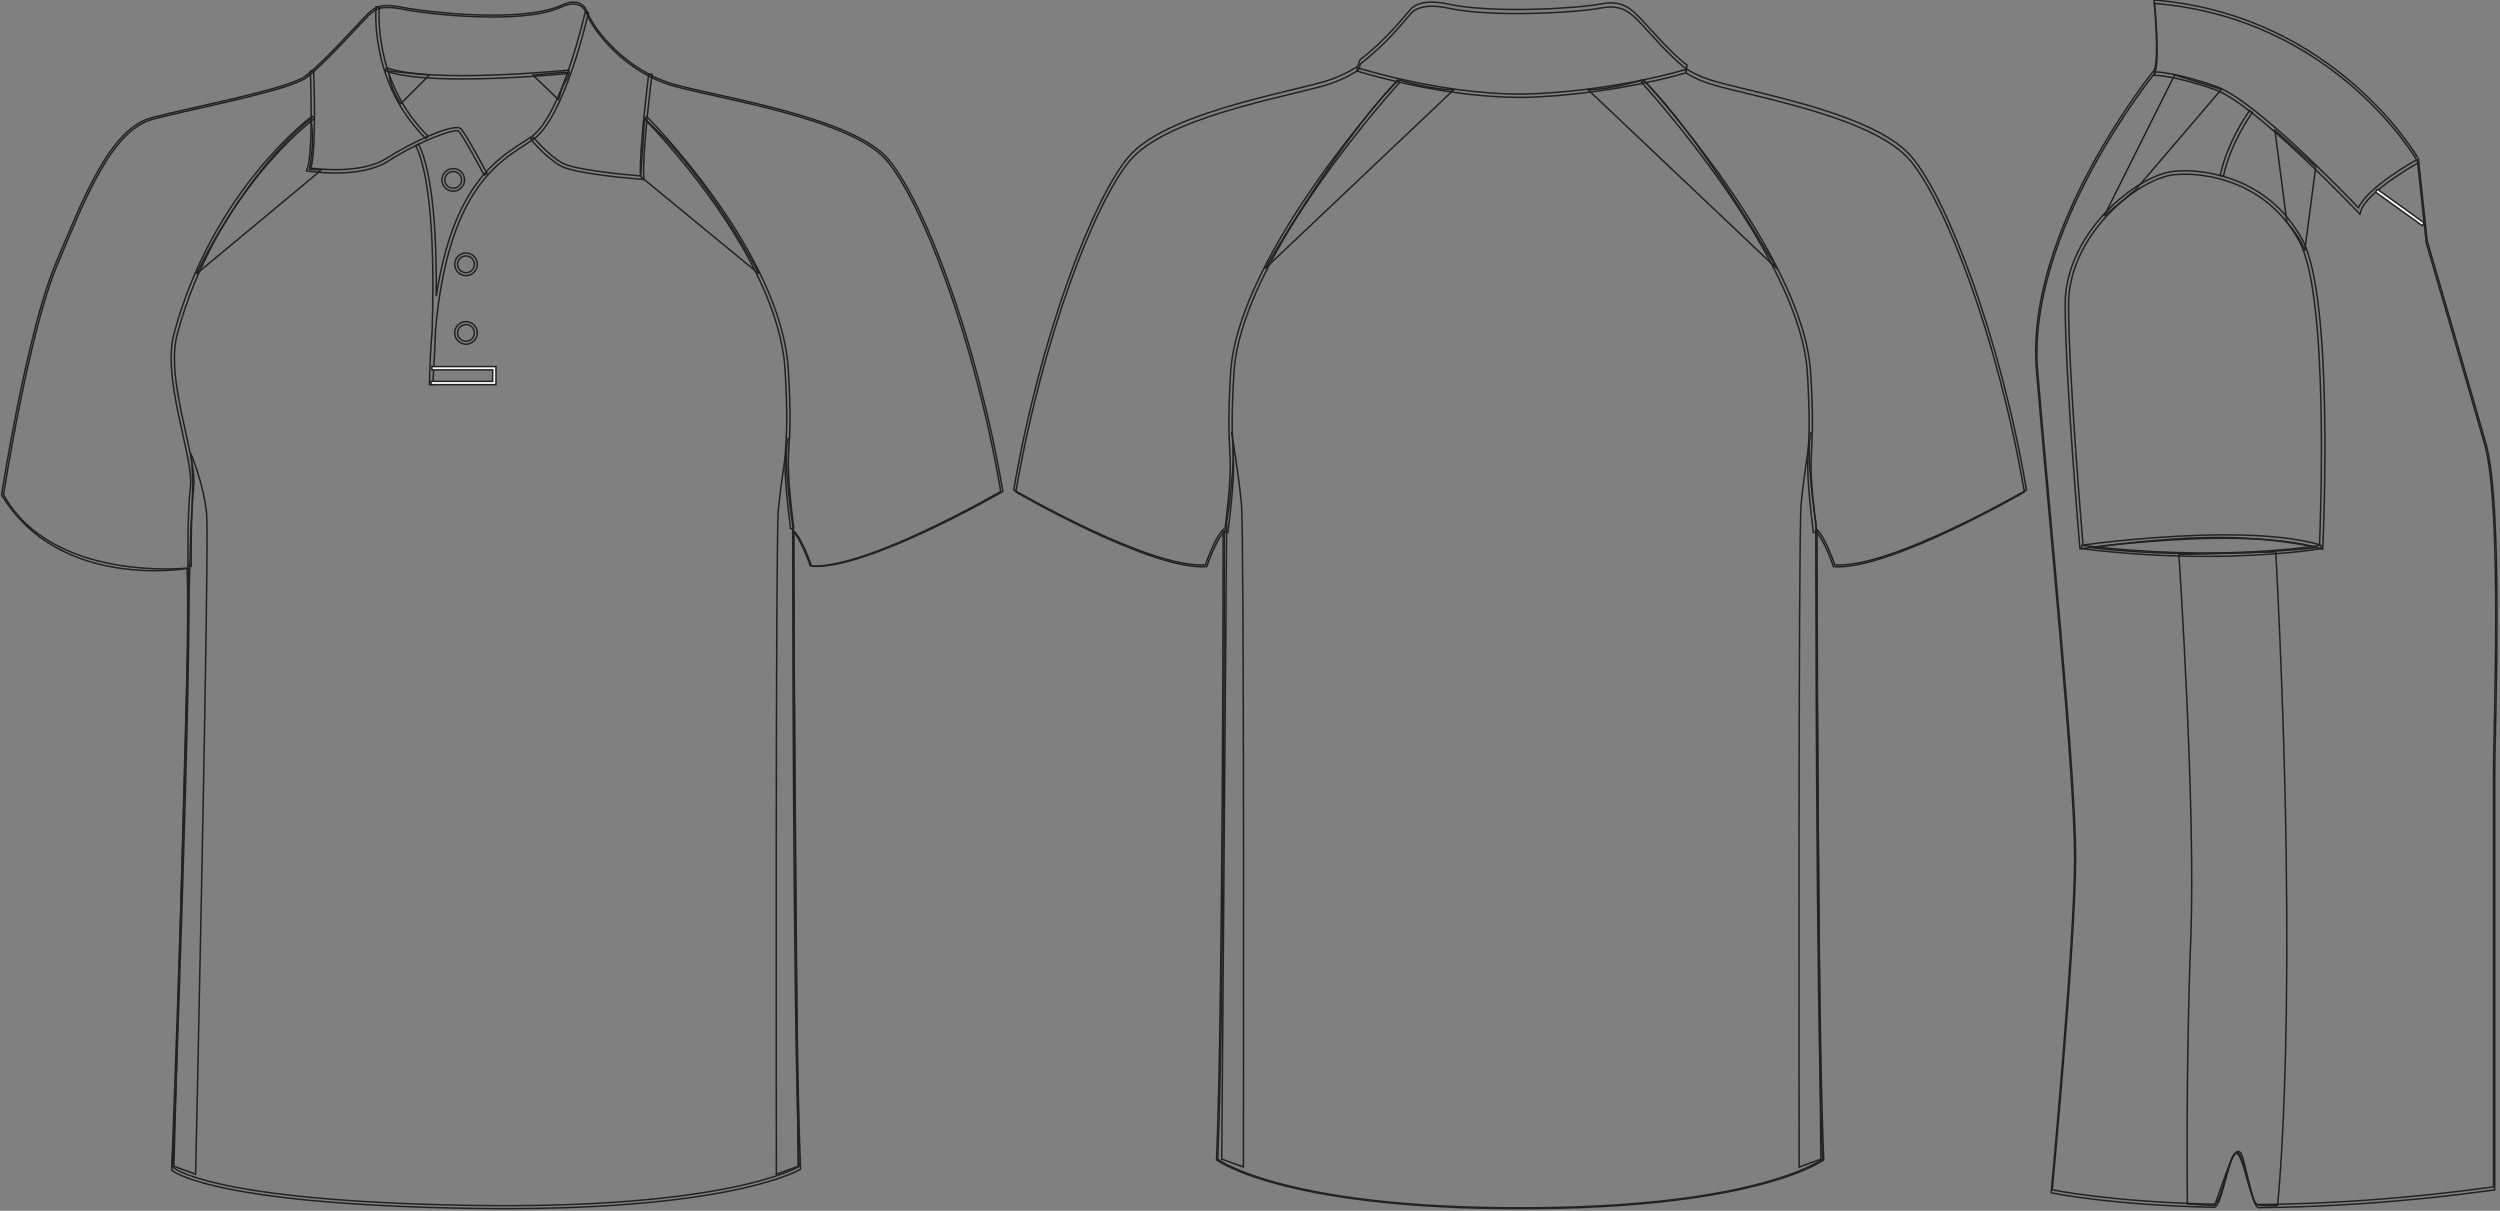 <?xml version="1.0" standalone="no"?> <!DOCTYPE svg PUBLIC "-//W3C//DTD SVG 1.1//EN"  "http://www.w3.org/Graphics/SVG/1.1/DTD/svg11.dtd"> <!-- Created with svg_stack (http://github.com/astraw/svg_stack) --> <svg xmlns:sodipodi="http://sodipodi.sourceforge.net/DTD/sodipodi-0.dtd" xmlns:xlink="http://www.w3.org/1999/xlink" xmlns="http://www.w3.org/2000/svg" version="1.1" width="1655.372" height="801.714"><rect width="100%" height="100%" fill="#808080" stroke="none"/>   <defs/>   <g id="id0:id0" transform="matrix(1.0,0,0,1.0,1.043,1.364)"><g id="id0:front"> 	<path id="id0:primary" fill="rgba(0,0,0,0)" d="M123.62,374.774c0,0-90.335,9.721-122.319-48.589c0,0,16.462-106.569,35.312-151.524   c18.854-44.954,36.251-89.912,63.808-97.16c27.553-7.25,89.907-18.85,101.506-27.549c11.602-8.702,34.801-34.804,40.603-40.603   c5.801-5.802,10.154-7.255,24.652-4.353c14.502,2.9,76.856,10.154,102.962-1.449c0,0,13.052-7.25,17.4,4.35   c4.351,11.601,26.103,39.153,58,47.853c31.903,8.702,117.453,21.751,140.66,49.303c23.207,27.552,58.014,117.461,75.408,218.968   c0,0-89.91,52.203-126.158,49.302c0,0-5.805-17.398-11.604-23.2c0,0,0,316.419,4.352,420.827c0,0-46.399,28.71-218.961,25.812   c-172.563-2.899-195.766-25.229-195.766-25.229S126.52,431.332,123.62,374.774z" class="primary" stroke="#222222" stroke-width="1px"/> 	<g id="id0:secondary" class="secondary"> 		<path fill="rgba(0,0,0,0)" d="M527.397,770.908l-3.264-422.313c0,0-7.182-45.037-3.266-60.051c0,0-4.566,27.415-6.525,47.648    c-1.957,20.232-1.307,439.938-1.307,439.938L527.397,770.908z" class="secondary" stroke="#222222" stroke-width="1px"/> 		<path fill="rgba(0,0,0,0)" d="M114.119,770.908l11.198-422.966c0,0,2.611-31.331,0-48.955c0,0,8.485,19.582,10.444,39.814    c1.958,20.233-7.285,437.328-7.285,437.328L114.119,770.908z" class="secondary" stroke="#222222" stroke-width="1px"/> 		<path fill="rgba(0,0,0,0)" d="M211.695,111.219l-82.679,68.753c0,0,30.461-65.273,75.716-102.695c0,0,3.047,12.619-0.87,33.506    L211.695,111.219z" class="secondary" stroke="#222222" stroke-width="1px"/> 		<path fill="rgba(0,0,0,0)" d="M423.18,115.571l78.332,64.403c0,0-32.709-63.917-75.715-102.695L423.18,115.571z" class="secondary" stroke="#222222" stroke-width="1px"/> 		<path fill="rgba(0,0,0,0)" d="M264.35,67.269l18.929-18.929l-26.762-2.611C256.518,45.729,255.864,54.868,264.35,67.269z" class="secondary" stroke="#222222" stroke-width="1px"/> 		<path fill="rgba(0,0,0,0)" d="M368.783,64.659l-16.97-16.318l20.886-1.958c0,0,4.569,0.653,1.309,5.222    C370.742,56.173,368.783,64.659,368.783,64.659z" class="secondary" stroke="#222222" stroke-width="1px"/> 	</g> 	<g id="id0:outline"> 		<path d="M305.134,50.931c-20.313,0-39.933-1.293-51.022-5.4l0.754-2.039c28.798,10.663,119.861,1.663,120.781,1.569l0.22,2.165    C373.527,47.458,338.416,50.931,305.134,50.931z" fill="rgba(0,0,0,0)" stroke="#222222" stroke-width="1px"/> 		<path fill="rgba(0,0,0,0)" stroke="#222222" stroke-width="1px" stroke-miterlimit="10" d="M122.817,375.036    c0,0-84.807,14.786-122.816-48.786c0,0,16.527-107.004,35.457-152.144c18.927-45.138,36.396-90.279,64.064-97.556    c27.665-7.28,90.276-18.929,101.92-27.663c11.648-8.736,34.942-34.943,40.768-40.77c5.825-5.826,10.196-7.283,24.755-4.372    c14.56,2.913,77.169,10.198,103.38-1.454c0,0,13.104-7.28,17.473,4.367c4.369,11.649,26.209,39.314,58.238,48.049    c32.035,8.736,117.934,21.84,141.232,49.503c23.303,27.665,58.248,117.941,75.715,219.859c0,0-90.275,52.416-126.672,49.503    c0,0-5.83-17.469-11.65-23.295c0,0,0,317.712,4.363,422.543c0,0-46.588,28.827-219.853,25.915    c-173.268-2.913-196.563-25.331-196.563-25.331S125.73,431.832,122.817,375.036z"/> 		<path d="M319.523,114.558c-3.814-7.201-14.278-26.456-16.861-29.038c-2.263-2.256-26.553,6.816-46.493,19.72    c-18.625,12.052-51.574,6.911-52.969,6.687l-1.343-0.217l0.504-1.261c4.214-10.538,2.12-64.266,2.102-64.809l2.172-0.085    c0.086,2.15,1.996,51.126-1.815,64.403c6.28,0.82,34.245,3.757,50.167-6.543c16.396-10.607,44.918-23.73,49.212-19.43    c3.34,3.34,16.68,28.488,17.246,29.559L319.523,114.558z" fill="rgba(0,0,0,0)" stroke="#222222" stroke-width="1px"/> 		<path d="M280.915,90.418C243.198,53.094,247.92,3.566,247.972,3.07l2.162,0.227c-0.052,0.486-4.646,49.007,32.31,85.575    L280.915,90.418z" fill="rgba(0,0,0,0)" stroke="#222222" stroke-width="1px"/> 		<path d="M285.485,253.409l-2.172-0.102c0.214-12.893,0.822-24.681,1.771-35.492c1.257-38.903,0.996-98.998-10.901-122.789    l1.942-0.974c10.021,20.04,12.02,63.979,11.695,100.677c11.022-72.157,39.403-90.348,57.733-102.092    c1.82-1.167,3.535-2.266,5.111-3.344c20.073-13.737,35.651-82.037,35.813-82.727l2.122,0.478    c-0.639,2.846-15.927,69.828-36.702,84.042c-1.594,1.089-3.327,2.201-5.168,3.378c-19.717,12.634-51.252,32.833-59.372,122.311    C286.703,236.951,285.613,251.712,285.485,253.409z" fill="rgba(0,0,0,0)" stroke="#222222" stroke-width="1px"/> 		<path d="M425.315,117.47l-1.247-0.094c-1.784-0.133-43.854-3.344-53.737-8.833c-9.854-5.478-19.48-17.169-19.888-17.666    l1.685-1.375c0.098,0.117,9.773,11.866,19.267,17.138c8.56,4.757,44.479,7.888,51.614,8.47c-0.732-18.311,5.25-65.432,5.51-67.474    l2.156,0.274c-0.065,0.51-6.502,51.213-5.434,68.312L425.315,117.47z" fill="rgba(0,0,0,0)" stroke="#222222" stroke-width="1px"/> 		<polygon points="327.358,253.325 284.371,253.325 284.371,251.15 325.184,251.15 325.184,243.538 284.942,243.538     284.942,241.363 327.358,241.363   " fill="#FFFFFF" stroke="#222222"/> 		<path d="M123.416,373.578c-0.005-0.331-0.499-33.521,1.655-52.94c0.849-7.614-1.942-20.195-5.177-34.77    c-4.997-22.519-10.66-48.041-5.666-66.539c25.546-94.623,90.745-143.313,91.402-143.794l1.288,1.754    c-0.65,0.478-65.251,48.753-90.587,142.605c-4.854,17.983,0.746,43.229,5.688,65.502c3.275,14.76,6.104,27.509,5.217,35.479    c-2.143,19.284-1.647,52.337-1.645,52.668L123.416,373.578z" fill="rgba(0,0,0,0)" stroke="#222222" stroke-width="1px"/> 		<path d="M522.406,348.728c-4.396-35.359-3.871-43.664-3.146-55.155c0.572-9.101,1.285-20.43-0.484-49.969    c-4.637-77.361-92.213-165.326-93.096-166.206l1.535-1.542c0.891,0.885,89.043,89.439,93.73,167.617    c1.779,29.673,1.061,41.075,0.48,50.237c-0.717,11.373-1.232,19.592,3.137,54.75L522.406,348.728z" fill="rgba(0,0,0,0)" stroke="#222222" stroke-width="1px"/> 		<path d="M307.511,226.558c-4.128,0-7.488-3.359-7.488-7.487c0-4.13,3.36-7.491,7.488-7.491c4.127,0,7.485,3.361,7.485,7.491    C314.995,223.201,311.638,226.558,307.511,226.558z M307.511,213.515c-3.063,0-5.556,2.492-5.556,5.556    c0,3.062,2.491,5.553,5.556,5.553c3.062,0,5.553-2.491,5.553-5.553C313.065,216.007,310.573,213.515,307.511,213.515z" fill="rgba(0,0,0,0)" stroke="#222222" stroke-width="1px"/> 		<path d="M307.511,181.147c-4.128,0-7.488-3.36-7.488-7.491c0-4.128,3.36-7.488,7.488-7.488c4.127,0,7.485,3.36,7.485,7.488    C314.995,177.787,311.638,181.147,307.511,181.147z M307.511,168.103c-3.063,0-5.556,2.491-5.556,5.553    c0,3.065,2.491,5.556,5.556,5.556c3.062,0,5.553-2.494,5.553-5.556S310.573,168.103,307.511,168.103z" fill="rgba(0,0,0,0)" stroke="#222222" stroke-width="1px"/> 		<path d="M299.082,125.227c-4.13,0-7.486-3.36-7.486-7.491c0-4.128,3.358-7.489,7.486-7.489c4.129,0,7.487,3.361,7.487,7.489    C306.567,121.867,303.208,125.227,299.082,125.227z M299.082,112.183c-3.063,0-5.557,2.491-5.557,5.554    c0,3.064,2.493,5.556,5.557,5.556c3.064,0,5.556-2.494,5.556-5.556C304.636,114.674,302.146,112.183,299.082,112.183z" fill="rgba(0,0,0,0)" stroke="#222222" stroke-width="1px"/> 	</g> 	 </g> </g>   <g id="id1:id1" transform="matrix(1.0,0,0,1.0,670.251,1.405)"><g id="id1:back"> 	<path id="id1:primary_2_" fill="rgba(0,0,0,0)" d="M317.027,798.18c172.95,2.914,219.454-31.977,219.454-31.977   c-4.359-104.645-4.359-415.66-4.359-415.66c5.816,5.81,11.635,23.248,11.635,23.248c36.334,2.904,126.443-49.409,126.443-49.409   c-17.438-101.739-52.318-191.846-75.578-219.463c-23.26-27.617-95.925-40.697-127.896-49.417   c-8.229-2.24-13.958-4.564-20.711-8.712l0.366-2.546c-11.624-8.721-24.709-24.705-30.521-30.521   c-5.812-5.816-11.629-12.714-26.161-9.81c-14.529,2.913-71.939,6.54-101.373,0c0,0-17.438-4.36-24.343,3.627   c-5.384,6.242-17.017,20.839-32.701,32.71c-1.871,1.414-0.816,4.096-2.896,5.365c-6.753,4.147-14.308,7.647-22.533,9.887   c-31.973,8.72-104.639,21.801-127.896,49.417c-23.257,27.617-58.14,117.724-75.578,219.463c0,0,90.109,52.313,126.441,49.409   c0,0,5.816-17.438,11.634-23.248c0,0,0,311.017-4.359,415.66c0,0,46.505,34.891,219.454,31.977" class="primary" stroke="#222222" stroke-width="1px"/> 	<g id="id1:secondary_2_" class="secondary"> 		<path fill="rgba(0,0,0,0)" d="M535.401,766.111l-3.258-421.588c0,0-7.174-44.964-3.262-59.942c0,0-4.564,27.36-6.516,47.563    c-1.959,20.198-1.305,439.182-1.305,439.182L535.401,766.111z" class="secondary" stroke="#222222" stroke-width="1px"/> 		<path fill="rgba(0,0,0,0)" d="M138.724,766.111l3.257-421.588c0,0,7.173-44.964,3.262-59.942c0,0,4.563,27.36,6.518,47.563    c1.957,20.198,1.303,439.182,1.303,439.182L138.724,766.111z" class="secondary" stroke="#222222" stroke-width="1px"/> 		<path fill="rgba(0,0,0,0)" d="M292.322,58.057L167.329,176.504c0,0,51.596-89.383,88.654-124.987    C255.985,51.517,277.784,58.057,292.322,58.057z" class="secondary" stroke="#222222" stroke-width="1px"/> 		<path fill="rgba(0,0,0,0)" d="M381.34,58.057l124.988,118.448c0,0-51.593-89.383-88.651-124.987    C417.677,51.517,395.876,58.057,381.34,58.057z" class="secondary" stroke="#222222" stroke-width="1px"/> 	</g> 	<g id="id1:outline"> 		<path fill="rgba(0,0,0,0)" stroke="#222222" stroke-width="1px" stroke-miterlimit="10" d="M316.95,798.729    c173.662,2.926,220.358-32.107,220.358-32.107c-4.379-105.074-4.379-417.372-4.379-417.372    c5.84,5.832,11.682,23.344,11.682,23.344c36.482,2.916,126.967-49.61,126.967-49.61    c-17.514-102.158-52.535-192.636-75.891-220.367c-23.354-27.73-96.319-40.864-128.423-49.621    c-8.266-2.249-14.018-4.583-20.797-8.747l0.365-2.557c-11.672-8.757-24.812-24.807-30.646-30.647    c-5.836-5.84-11.676-12.767-26.268-9.851c-14.597,2.925-72.239,6.567-101.792,0c0,0-17.515-4.378-24.442,3.643    c-5.406,6.268-17.087,20.925-32.836,32.845c-1.879,1.419-0.823,4.112-2.911,5.387c-6.781,4.165-14.364,7.679-22.626,9.928    c-32.104,8.757-105.067,21.891-128.423,49.621C53.537,130.348,18.512,220.826,1,322.984c0,0,90.479,52.526,126.965,49.61    c0,0,5.84-17.512,11.681-23.344c0,0,0,312.296-4.378,417.371c0,0,46.696,35.033,220.355,32.109"/> 		<path d="M530.496,351.225c-4.43-35.665-3.979-44.078-3.354-55.735c0.5-9.215,1.111-20.677-0.648-50.065    C521.85,167.862,417.74,54.302,416.691,53.162l1.602-1.482c1.057,1.15,105.687,115.28,110.382,193.617    c1.771,29.507,1.146,41.038,0.646,50.312c-0.619,11.539-1.064,19.886,3.342,55.337L530.496,351.225z" fill="rgba(0,0,0,0)" stroke="#222222" stroke-width="1px"/> 		<path d="M142.797,351.225l-2.163-0.281c4.409-35.46,3.96-43.797,3.34-55.336c-0.498-9.273-1.12-20.805,0.647-50.313    c4.696-78.337,109.326-192.476,110.383-193.617l1.601,1.482c-1.052,1.141-105.159,114.709-109.806,192.263    c-1.764,29.388-1.147,40.851-0.649,50.065C146.777,307.147,147.228,315.569,142.797,351.225z" fill="rgba(0,0,0,0)" stroke="#222222" stroke-width="1px"/> 		<path d="M336.138,63.065c-52.954,0-107.507-17.313-108.092-17.5l0.668-2.078c0.617,0.196,62.956,19.978,118.778,17.108    c55.898-2.861,97.773-15.805,98.19-15.933l0.65,2.078c-0.42,0.127-42.562,13.157-98.729,16.035    C343.813,62.971,339.98,63.065,336.138,63.065z" fill="rgba(0,0,0,0)" stroke="#222222" stroke-width="1px"/> 	</g> </g>  </g>   <g id="id2:id2" transform="matrix(1.0,0,0,1.0,1347.934,0.0)"><g id="id2:side"> 	<g id="id2:primary_1_" class="primary"> 		<path fill="rgba(0,0,0,0)" d="M78.695,2.273c0,0,3.866,38.692,0,46.441c0,0-85.133,104.484-77.389,197.348    c7.735,92.873,25.146,265.082,25.146,321.191c0,56.107-15.482,220.576-15.482,220.576s38.419,8.084,107.288,9.535    c4.745,0.096,9.633-33.617,14.653-33.582c4.636,0.027,9.386,33.818,14.249,33.783c43.167-0.316,95.633-3.332,155.979-11.682    c0,0,0-253.463,0-276.686c0-23.221,5.811-174.137-5.809-214.764c-11.602-40.627-38.692-133.509-38.692-133.509l-5.813-54.173    C252.829,106.756,198.659,11.948,78.695,2.273z" class="primary" stroke="#222222" stroke-width="1px"/> 		<path fill="rgba(0,0,0,0)" d="M37.021,362.605c0,0,45.034-6.756,83.313-6.756s66.043,6.756,66.043,6.756S109.075,371.611,37.021,362.605    z" class="primary" stroke="#222222" stroke-width="1px"/> 	</g> 	<g id="id2:secondary_1_" class="secondary"> 		<path fill="rgba(0,0,0,0)" d="M94.808,367.108c0,0,11.259,167.751,7.881,254.44c-3.377,86.689-2.252,175.633-2.252,175.633l18.014,1.125    c0,0,9.57-27.582,11.821-32.088c2.252-4.502,5.065-5.629,6.756,0c1.688,5.631,6.755,29.271,8.443,30.963    c1.688,1.689,14.636,1.125,14.636,1.125s14.638-128.348-1.127-432.886L94.808,367.108z" class="secondary" stroke="#222222" stroke-width="1px"/> 		<path fill="rgba(0,0,0,0)" d="M91.994,49.619l-46.723,93.446l21.021-17.635l56.662-66.24C122.955,59.189,103.253,52.997,91.994,49.619z" class="secondary" stroke="#222222" stroke-width="1px"/> 		<path fill="rgba(0,0,0,0)" d="M158.417,86.209l7.883,60.796c0,0,10.134,11.821,11.82,19.14l7.318-55.729L158.417,86.209z" class="secondary" stroke="#222222" stroke-width="1px"/> 	</g> 	<g id="id2:outline"> 		<path fill="rgba(0,0,0,0)" stroke="#222222" stroke-width="1px" d="M78.312,0c0,0,3.887,38.903,0,46.694c0,0-85.598,105.053-77.812,198.423    c7.778,93.378,25.284,266.529,25.284,322.943c0,56.41-15.569,221.777-15.569,221.777s38.629,8.127,107.884,9.586    c5.475,0.123,9.622-36.438,15.477-36.406c4.063,0.018,9.728,36.639,13.973,36.604c43.333-0.328,95.944-3.371,156.426-11.736    c0,0,0-254.846,0-278.191s5.848-175.084-5.832-215.933c-11.664-40.849-38.907-134.237-38.907-134.237l-5.846-54.468    C253.398,105.053,198.929,9.727,78.312,0z"/> 		<path d="M214.676,141.851l-1.358-1.434c-0.672-0.712-67.836-71.5-94.373-80.973c-26.537-9.473-40.117-9.605-40.249-9.605v-2.251    c0.563,0,14.047,0.105,41.005,9.736c25.336,9.051,84.381,70.154,94.006,80.234c6.088-13.616,37.196-31.022,38.569-31.788    l1.091,1.971c-0.343,0.193-34.462,19.271-38.154,32.209L214.676,141.851z" fill="rgba(0,0,0,0)" stroke="#222222" stroke-width="1px"/> 		<path d="M124.301,116.669l-2.193-0.476c5-23.238,19.397-42.791,19.539-42.993l1.804,1.346    C143.308,74.731,129.204,93.914,124.301,116.669z" fill="rgba(0,0,0,0)" stroke="#222222" stroke-width="1px"/> 		<path d="M190.042,363.659l-1.385-0.431c-14.73-4.53-35.982-6.825-63.167-6.825c-46.393,0-94.522,6.799-95.015,6.86l-1.18,0.167    l-0.097-1.188c-0.097-1.116-9.684-112.822-9.684-160.688c0-47.453,47.76-86.118,72.625-88.186c2.189-0.185,4.473-0.281,6.78-0.281    c12.327,0,54.354,3.272,77.5,45.351c21.197,38.533,14.008,197.03,13.693,203.76L190.042,363.659z M98.925,115.35    c-2.241,0-4.459,0.097-6.597,0.272c-24.153,2.005-70.559,39.686-70.559,85.951c0,45.113,8.545,147.168,9.579,159.315    c7.695-1.048,51.647-6.729,94.144-6.729c26.567,0,47.563,2.19,62.437,6.51c0.687-16.3,6.356-165.061-13.479-201.13    C151.905,118.542,110.94,115.35,98.925,115.35z" fill="rgba(0,0,0,0)" stroke="#222222" stroke-width="1px"/> 		<path d="M112.462,368.409c-23.546,0-51.473-1.283-82.278-5.137l0.286-2.234c91.619,11.462,157.667,0.123,158.329,0.01l0.389,2.218    C188.745,363.343,159.241,368.409,112.462,368.409z" fill="rgba(0,0,0,0)" stroke="#222222" stroke-width="1px"/> 		 			<rect x="222.091" y="136.168" transform="matrix(0.812 0.584 -0.584 0.812 125.477 -114.942)" width="38.119" height="2.254" fill="#FFFFFF" stroke="#222222"/> 	</g> </g> </g> </svg>